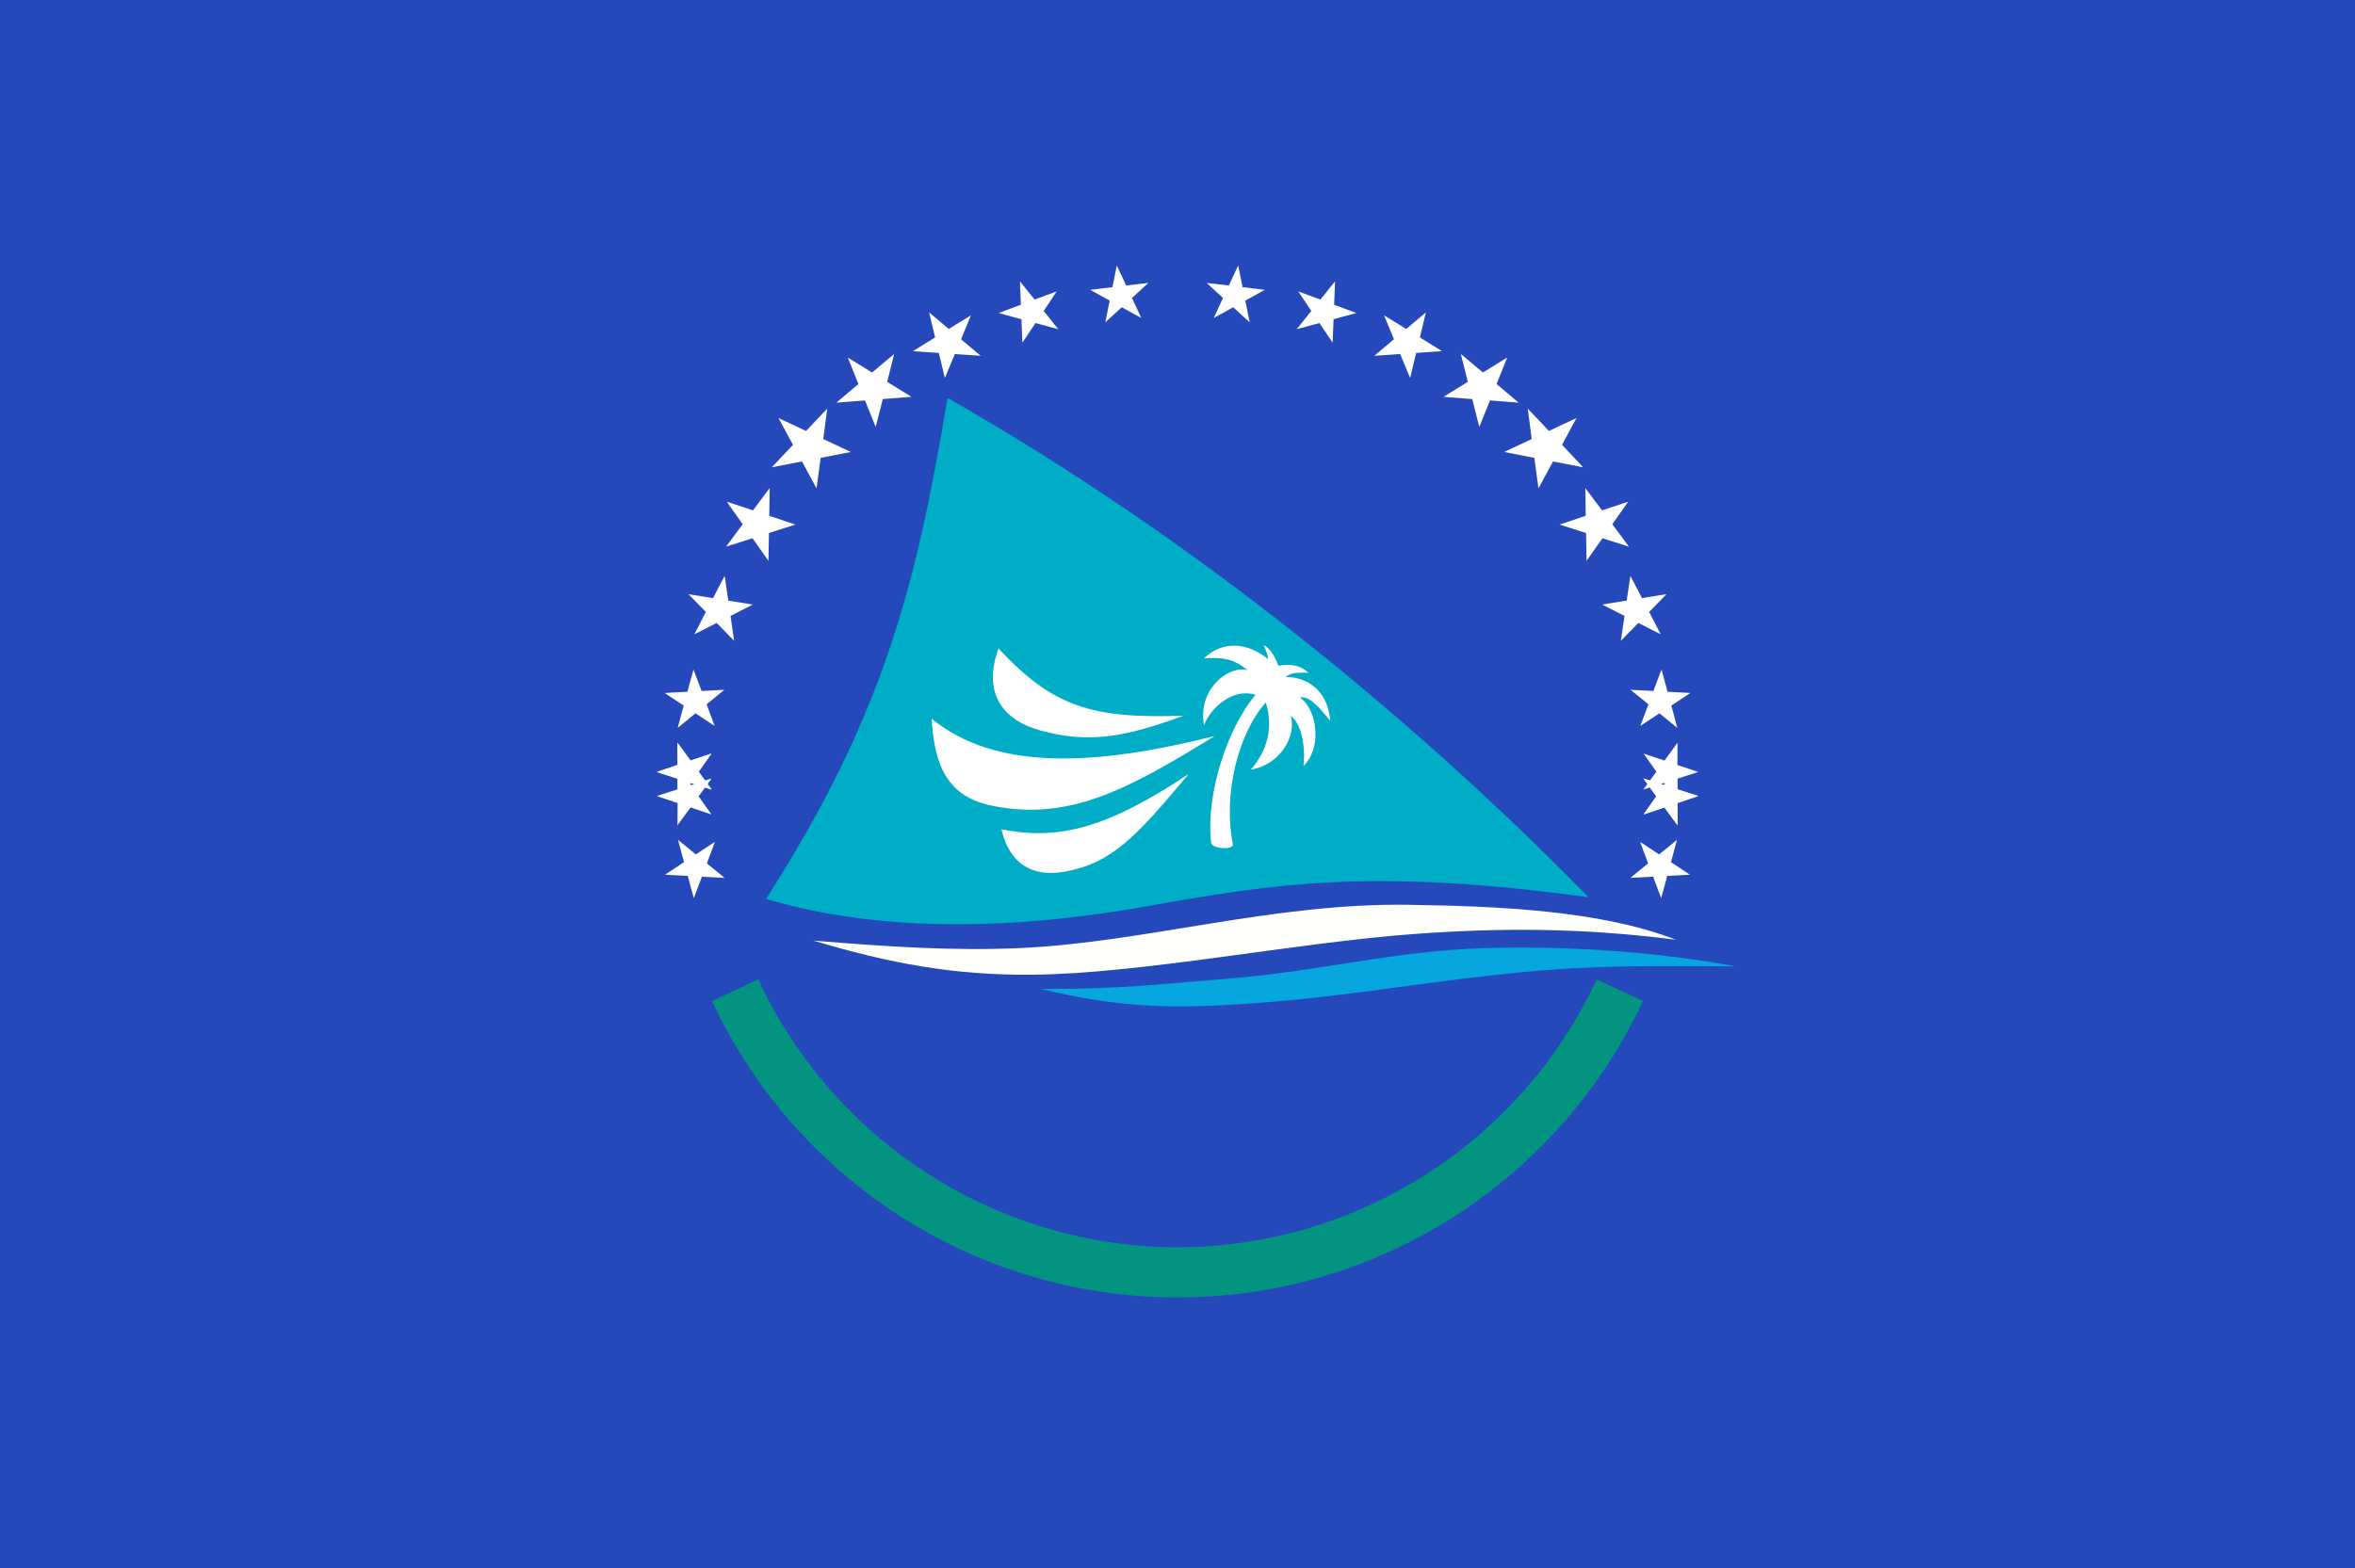<?xml version="1.0" encoding="UTF-8" standalone="no"?>
<!-- Created with Inkscape (http://www.inkscape.org/) -->

<svg
   version="1.1"
   id="svg2"
   width="500"
   height="333"
   viewBox="0 0 500 333"
   sodipodi:docname="환태평양 조약 기구 깃발.svg"
   inkscape:version="1.2.1 (9c6d41e410, 2022-07-14)"
   xml:space="preserve"
   xmlns:inkscape="http://www.inkscape.org/namespaces/inkscape"
   xmlns:sodipodi="http://sodipodi.sourceforge.net/DTD/sodipodi-0.dtd"
   xmlns="http://www.w3.org/2000/svg"
   xmlns:svg="http://www.w3.org/2000/svg"><defs
     id="defs6"><inkscape:perspective
       sodipodi:type="inkscape:persp3d"
       inkscape:vp_x="0 : 166.5 : 1"
       inkscape:vp_y="0 : 1000 : 0"
       inkscape:vp_z="500 : 166.5 : 1"
       inkscape:persp3d-origin="250 : 111 : 1"
       id="perspective6841" /></defs><sodipodi:namedview
     id="namedview4"
     pagecolor="#ffffff"
     bordercolor="#666666"
     borderopacity="1.0"
     inkscape:showpageshadow="2"
     inkscape:pageopacity="0.0"
     inkscape:pagecheckerboard="0"
     inkscape:deskcolor="#d1d1d1"
     showgrid="false"
     inkscape:zoom="2.8284271"
     inkscape:cx="249.43192"
     inkscape:cy="159.09903"
     inkscape:window-width="2560"
     inkscape:window-height="1369"
     inkscape:window-x="-8"
     inkscape:window-y="-8"
     inkscape:window-maximized="1"
     inkscape:current-layer="g8" /><g
     inkscape:groupmode="layer"
     inkscape:label="Image"
     id="g8"><rect
       style="opacity:1;fill:#2548bb;fill-opacity:1;stroke:none;stroke-linecap:square;stroke-linejoin:bevel"
       id="rect16421"
       width="500"
       height="333"
       x="0"
       y="0" /><g
       transform="matrix(7.4893668e-6,-0.001,-0.001,-7.4893668e-6,151.02,175.576)"
       fill="#000000"
       stroke="none"
       id="g243"
       style="fill:#ffffff;fill-opacity:1"><path
         d="m 6327,11292 c -60,-180 -161,-489 -227,-687 -65,-198 -233,-709 -373,-1135 C 5586,9044 5360,8356 5224,7943 L 4976,7190 H 2618 c -1297,0 -2358,-3 -2358,-7 0,-5 170,-130 378,-279 207,-149 1057,-758 1887,-1353 831,-596 1518,-1091 1528,-1100 20,-19 55,94 -420,-1346 C 3446,2535 3289,2058 3005,1195 2864,766 2719,326 2683,217 2647,108 2620,16 2623,13 c 7,-6 -236,-180 1912,1362 1012,726 1855,1331 1872,1343 l 33,23 762,-548 C 9649,435 10255,2 10258,5 c 2,2 -46,153 -106,337 -61,183 -216,655 -346,1048 -511,1556 -712,2168 -811,2470 -145,440 -185,563 -185,575 0,6 855,623 1900,1373 1045,750 1900,1368 1900,1373 0,5 -909,10 -2357,11 l -2356,3 -164,500 c -90,275 -272,826 -403,1225 -131,399 -383,1166 -560,1705 -177,539 -325,983 -329,987 -4,5 -55,-139 -114,-320 z"
         id="path241"
         style="fill:#ffffff;fill-opacity:1" /></g><path
       id="path2561"
       style="opacity:1;fill:#039481;fill-opacity:1;stroke-width:3.322;stroke-linecap:square;stroke-linejoin:bevel"
       d="M 160.996 208.004 L 151.174 212.584 A 109.042 109.042 0 0 0 250 275.543 A 109.042 109.042 0 0 0 348.826 212.584 L 339.004 208.004 A 98.393 98.393 0 0 1 250 264.893 A 98.393 98.393 0 0 1 160.996 208.004 z " /><g
       transform="matrix(-7.4893668e-6,0.001,0.001,7.4893668e-6,348.98,157.424)"
       fill="#000000"
       stroke="none"
       id="g243-4"
       style="fill:#ffffff;fill-opacity:1"><path
         d="m 6327,11292 c -60,-180 -161,-489 -227,-687 -65,-198 -233,-709 -373,-1135 C 5586,9044 5360,8356 5224,7943 L 4976,7190 H 2618 c -1297,0 -2358,-3 -2358,-7 0,-5 170,-130 378,-279 207,-149 1057,-758 1887,-1353 831,-596 1518,-1091 1528,-1100 20,-19 55,94 -420,-1346 C 3446,2535 3289,2058 3005,1195 2864,766 2719,326 2683,217 2647,108 2620,16 2623,13 c 7,-6 -236,-180 1912,1362 1012,726 1855,1331 1872,1343 l 33,23 762,-548 C 9649,435 10255,2 10258,5 c 2,2 -46,153 -106,337 -61,183 -216,655 -346,1048 -511,1556 -712,2168 -811,2470 -145,440 -185,563 -185,575 0,6 855,623 1900,1373 1045,750 1900,1368 1900,1373 0,5 -909,10 -2357,11 l -2356,3 -164,500 c -90,275 -272,826 -403,1225 -131,399 -383,1166 -560,1705 -177,539 -325,983 -329,987 -4,5 -55,-139 -114,-320 z"
         id="path241-2"
         style="fill:#ffffff;fill-opacity:1" /></g><g
       transform="matrix(-0.001,-1.0987892e-4,1.0987892e-4,-0.001,267.328,68.627)"
       fill="#000000"
       stroke="none"
       id="g243-8-9"
       style="fill:#ffffff;fill-opacity:1"><path
         d="m 5613.033,11284.321 c -58.428,-180.516 -156.728,-490.386 -220.999,-688.953 -63.27,-198.56 -226.807,-711.006 -363.085,-1138.211 C 4891.67,9029.943 4671.68,8339.998 4539.288,7925.828 L 4297.865,7170.693 1939.955,7150.124 c -1296.951,-11.314 -2357.884,-23.568 -2357.849,-27.568 0.044,-5 171.128,-128.512 380.419,-275.692 C 170.817,6699.675 1026.097,6098.113 1861.255,5510.376 2697.423,4921.647 3388.714,4432.658 3398.793,4423.746 c 20.165,-18.825 54.178,94.476 -408.243,-1349.612 C 2808.529,2502.524 2655.695,2024.173 2379.234,1158.728 2241.981,728.515 2100.825,287.267 2065.777,177.957 2030.729,68.647 2004.533,-23.585 2007.559,-26.559 c 7.052,-5.939 -234.421,-182.052 1900.047,1378.626 1005.629,734.8 1843.319,1347.13 1860.214,1359.278 l 32.798,23.287 766.751,-541.332 C 9029.611,456.712 9639.364,29.014 9642.338,32.04 c 1.982,2.017 -47.333,152.593 -108.936,336.063 -62.594,182.461 -221.705,653.091 -355.128,1044.942 -524.553,1551.484 -730.884,2161.707 -832.515,2462.832 -148.833,438.719 -189.904,561.365 -190.009,573.364 -0.053,6 849.533,630.434 1887.951,1389.521 1038.418,759.087 1887.996,1384.521 1887.951,1389.521 -0.04,5 -909.052,2.07 -2357.006,-9.56 l -2355.937,-17.551 -168.355,498.55 c -92.395,274.204 -279.195,823.596 -413.67,1221.438 -134.475,397.842 -393.156,1162.615 -574.851,1700.05 -181.695,537.436 -333.562,980.128 -337.597,984.093 -4.043,4.965 -53.785,-139.475 -111.204,-320.983 z"
         id="path241-64-2"
         style="fill:#ffffff;fill-opacity:1" /></g><g
       transform="matrix(-0.001,-3.6379429e-4,3.6379429e-4,-0.001,284.945,73.45)"
       fill="#000000"
       stroke="none"
       id="g243-8-9-7"
       style="fill:#ffffff;fill-opacity:1"><path
         d="m 5613.033,11284.321 c -58.428,-180.516 -156.728,-490.386 -220.999,-688.953 -63.27,-198.56 -226.807,-711.006 -363.085,-1138.211 C 4891.67,9029.943 4671.68,8339.998 4539.288,7925.828 L 4297.865,7170.693 1939.955,7150.124 c -1296.951,-11.314 -2357.884,-23.568 -2357.849,-27.568 0.044,-5 171.128,-128.512 380.419,-275.692 C 170.817,6699.675 1026.097,6098.113 1861.255,5510.376 2697.423,4921.647 3388.714,4432.658 3398.793,4423.746 c 20.165,-18.825 54.178,94.476 -408.243,-1349.612 C 2808.529,2502.524 2655.695,2024.173 2379.234,1158.728 2241.981,728.515 2100.825,287.267 2065.777,177.957 2030.729,68.647 2004.533,-23.585 2007.559,-26.559 c 7.052,-5.939 -234.421,-182.052 1900.047,1378.626 1005.629,734.8 1843.319,1347.13 1860.214,1359.278 l 32.798,23.287 766.751,-541.332 C 9029.611,456.712 9639.364,29.014 9642.338,32.04 c 1.982,2.017 -47.333,152.593 -108.936,336.063 -62.594,182.461 -221.705,653.091 -355.128,1044.942 -524.553,1551.484 -730.884,2161.707 -832.515,2462.832 -148.833,438.719 -189.904,561.365 -190.009,573.364 -0.053,6 849.533,630.434 1887.951,1389.521 1038.418,759.087 1887.996,1384.521 1887.951,1389.521 -0.04,5 -909.052,2.07 -2357.006,-9.56 l -2355.937,-17.551 -168.355,498.55 c -92.395,274.204 -279.195,823.596 -413.67,1221.438 -134.475,397.842 -393.156,1162.615 -574.851,1700.05 -181.695,537.436 -333.562,980.128 -337.597,984.093 -4.043,4.965 -53.785,-139.475 -111.204,-320.983 z"
         id="path241-64-2-1"
         style="fill:#ffffff;fill-opacity:1" /></g><g
       transform="matrix(-0.001,-6.059205e-4,6.059205e-4,-0.001,301.415,81.436)"
       fill="#000000"
       stroke="none"
       id="g243-8-9-0"
       style="fill:#ffffff;fill-opacity:1"><path
         d="m 5613.033,11284.321 c -58.428,-180.516 -156.728,-490.386 -220.999,-688.953 -63.27,-198.56 -226.807,-711.006 -363.085,-1138.211 C 4891.67,9029.943 4671.68,8339.998 4539.288,7925.828 L 4297.865,7170.693 1939.955,7150.124 c -1296.951,-11.314 -2357.884,-23.568 -2357.849,-27.568 0.044,-5 171.128,-128.512 380.419,-275.692 C 170.817,6699.675 1026.097,6098.113 1861.255,5510.376 2697.423,4921.647 3388.714,4432.658 3398.793,4423.746 c 20.165,-18.825 54.178,94.476 -408.243,-1349.612 C 2808.529,2502.524 2655.695,2024.173 2379.234,1158.728 2241.981,728.515 2100.825,287.267 2065.777,177.957 2030.729,68.647 2004.533,-23.585 2007.559,-26.559 c 7.052,-5.939 -234.421,-182.052 1900.047,1378.626 1005.629,734.8 1843.319,1347.13 1860.214,1359.278 l 32.798,23.287 766.751,-541.332 C 9029.611,456.712 9639.364,29.014 9642.338,32.04 c 1.982,2.017 -47.333,152.593 -108.936,336.063 -62.594,182.461 -221.705,653.091 -355.128,1044.942 -524.553,1551.484 -730.884,2161.707 -832.515,2462.832 -148.833,438.719 -189.904,561.365 -190.009,573.364 -0.053,6 849.533,630.434 1887.951,1389.521 1038.418,759.087 1887.996,1384.521 1887.951,1389.521 -0.04,5 -909.052,2.07 -2357.006,-9.56 l -2355.937,-17.551 -168.355,498.55 c -92.395,274.204 -279.195,823.596 -413.67,1221.438 -134.475,397.842 -393.156,1162.615 -574.851,1700.05 -181.695,537.436 -333.562,980.128 -337.597,984.093 -4.043,4.965 -53.785,-139.475 -111.204,-320.983 z"
         id="path241-64-2-7"
         style="fill:#ffffff;fill-opacity:1" /></g><g
       transform="matrix(-0.001,-8.2705334e-4,8.2705334e-4,-0.001,316.112,92.281)"
       fill="#000000"
       stroke="none"
       id="g243-8-9-7-8"
       style="fill:#ffffff;fill-opacity:1"><path
         d="m 5613.033,11284.321 c -58.428,-180.516 -156.728,-490.386 -220.999,-688.953 -63.27,-198.56 -226.807,-711.006 -363.085,-1138.211 C 4891.67,9029.943 4671.68,8339.998 4539.288,7925.828 L 4297.865,7170.693 1939.955,7150.124 c -1296.951,-11.314 -2357.884,-23.568 -2357.849,-27.568 0.044,-5 171.128,-128.512 380.419,-275.692 C 170.817,6699.675 1026.097,6098.113 1861.255,5510.376 2697.423,4921.647 3388.714,4432.658 3398.793,4423.746 c 20.165,-18.825 54.178,94.476 -408.243,-1349.612 C 2808.529,2502.524 2655.695,2024.173 2379.234,1158.728 2241.981,728.515 2100.825,287.267 2065.777,177.957 2030.729,68.647 2004.533,-23.585 2007.559,-26.559 c 7.052,-5.939 -234.421,-182.052 1900.047,1378.626 1005.629,734.8 1843.319,1347.13 1860.214,1359.278 l 32.798,23.287 766.751,-541.332 C 9029.611,456.712 9639.364,29.014 9642.338,32.04 c 1.982,2.017 -47.333,152.593 -108.936,336.063 -62.594,182.461 -221.705,653.091 -355.128,1044.942 -524.553,1551.484 -730.884,2161.707 -832.515,2462.832 -148.833,438.719 -189.904,561.365 -190.009,573.364 -0.053,6 849.533,630.434 1887.951,1389.521 1038.418,759.087 1887.996,1384.521 1887.951,1389.521 -0.04,5 -909.052,2.07 -2357.006,-9.56 l -2355.937,-17.551 -168.355,498.55 c -92.395,274.204 -279.195,823.596 -413.67,1221.438 -134.475,397.842 -393.156,1162.615 -574.851,1700.05 -181.695,537.436 -333.562,980.128 -337.597,984.093 -4.043,4.965 -53.785,-139.475 -111.204,-320.983 z"
         id="path241-64-2-1-1"
         style="fill:#ffffff;fill-opacity:1" /></g><g
       transform="matrix(-7.4893668e-6,-0.001,0.001,-7.4893668e-6,348.98,175.576)"
       fill="#000000"
       stroke="none"
       id="g243-2"
       style="fill:#ffffff;fill-opacity:1"><path
         d="m 6327,11292 c -60,-180 -161,-489 -227,-687 -65,-198 -233,-709 -373,-1135 C 5586,9044 5360,8356 5224,7943 L 4976,7190 H 2618 c -1297,0 -2358,-3 -2358,-7 0,-5 170,-130 378,-279 207,-149 1057,-758 1887,-1353 831,-596 1518,-1091 1528,-1100 20,-19 55,94 -420,-1346 C 3446,2535 3289,2058 3005,1195 2864,766 2719,326 2683,217 2647,108 2620,16 2623,13 c 7,-6 -236,-180 1912,1362 1012,726 1855,1331 1872,1343 l 33,23 762,-548 C 9649,435 10255,2 10258,5 c 2,2 -46,153 -106,337 -61,183 -216,655 -346,1048 -511,1556 -712,2168 -811,2470 -145,440 -185,563 -185,575 0,6 855,623 1900,1373 1045,750 1900,1368 1900,1373 0,5 -909,10 -2357,11 l -2356,3 -164,500 c -90,275 -272,826 -403,1225 -131,399 -383,1166 -560,1705 -177,539 -325,983 -329,987 -4,5 -55,-139 -114,-320 z"
         id="path241-1"
         style="fill:#ffffff;fill-opacity:1" /></g><g
       transform="matrix(7.4893668e-6,0.001,-0.001,7.4893668e-6,151.02,157.424)"
       fill="#000000"
       stroke="none"
       id="g243-4-7"
       style="fill:#ffffff;fill-opacity:1"><path
         d="m 6327,11292 c -60,-180 -161,-489 -227,-687 -65,-198 -233,-709 -373,-1135 C 5586,9044 5360,8356 5224,7943 L 4976,7190 H 2618 c -1297,0 -2358,-3 -2358,-7 0,-5 170,-130 378,-279 207,-149 1057,-758 1887,-1353 831,-596 1518,-1091 1528,-1100 20,-19 55,94 -420,-1346 C 3446,2535 3289,2058 3005,1195 2864,766 2719,326 2683,217 2647,108 2620,16 2623,13 c 7,-6 -236,-180 1912,1362 1012,726 1855,1331 1872,1343 l 33,23 762,-548 C 9649,435 10255,2 10258,5 c 2,2 -46,153 -106,337 -61,183 -216,655 -346,1048 -511,1556 -712,2168 -811,2470 -145,440 -185,563 -185,575 0,6 855,623 1900,1373 1045,750 1900,1368 1900,1373 0,5 -909,10 -2357,11 l -2356,3 -164,500 c -90,275 -272,826 -403,1225 -131,399 -383,1166 -560,1705 -177,539 -325,983 -329,987 -4,5 -55,-139 -114,-320 z"
         id="path241-2-4"
         style="fill:#ffffff;fill-opacity:1" /></g><g
       transform="matrix(-9.6130416e-4,-0.001,0.001,-9.6130416e-4,328.601,105.662)"
       fill="#000000"
       stroke="none"
       id="g243-8-9-2"
       style="fill:#ffffff;fill-opacity:1"><path
         d="m 5613.033,11284.321 c -58.428,-180.516 -156.728,-490.386 -220.999,-688.953 -63.27,-198.56 -226.807,-711.006 -363.085,-1138.211 C 4891.67,9029.943 4671.68,8339.998 4539.288,7925.828 L 4297.865,7170.693 1939.955,7150.124 c -1296.951,-11.314 -2357.884,-23.568 -2357.849,-27.568 0.044,-5 171.128,-128.512 380.419,-275.692 C 170.817,6699.675 1026.097,6098.113 1861.255,5510.376 2697.423,4921.647 3388.714,4432.658 3398.793,4423.746 c 20.165,-18.825 54.178,94.476 -408.243,-1349.612 C 2808.529,2502.524 2655.695,2024.173 2379.234,1158.728 2241.981,728.515 2100.825,287.267 2065.777,177.957 2030.729,68.647 2004.533,-23.585 2007.559,-26.559 c 7.052,-5.939 -234.421,-182.052 1900.047,1378.626 1005.629,734.8 1843.319,1347.13 1860.214,1359.278 l 32.798,23.287 766.751,-541.332 C 9029.611,456.712 9639.364,29.014 9642.338,32.04 c 1.982,2.017 -47.333,152.593 -108.936,336.063 -62.594,182.461 -221.705,653.091 -355.128,1044.942 -524.553,1551.484 -730.884,2161.707 -832.515,2462.832 -148.833,438.719 -189.904,561.365 -190.009,573.364 -0.053,6 849.533,630.434 1887.951,1389.521 1038.418,759.087 1887.996,1384.521 1887.951,1389.521 -0.04,5 -909.052,2.07 -2357.006,-9.56 l -2355.937,-17.551 -168.355,498.55 c -92.395,274.204 -279.195,823.596 -413.67,1221.438 -134.475,397.842 -393.156,1162.615 -574.851,1700.05 -181.695,537.436 -333.562,980.128 -337.597,984.093 -4.043,4.965 -53.785,-139.475 -111.204,-320.983 z"
         id="path241-64-2-6"
         style="fill:#ffffff;fill-opacity:1" /></g><g
       transform="matrix(-7.5830821e-4,-0.001,0.001,-7.5830821e-4,338.406,121.072)"
       fill="#000000"
       stroke="none"
       id="g243-8-9-7-82"
       style="fill:#ffffff;fill-opacity:1"><path
         d="m 5613.033,11284.321 c -58.428,-180.516 -156.728,-490.386 -220.999,-688.953 -63.27,-198.56 -226.807,-711.006 -363.085,-1138.211 C 4891.67,9029.943 4671.68,8339.998 4539.288,7925.828 L 4297.865,7170.693 1939.955,7150.124 c -1296.951,-11.314 -2357.884,-23.568 -2357.849,-27.568 0.044,-5 171.128,-128.512 380.419,-275.692 C 170.817,6699.675 1026.097,6098.113 1861.255,5510.376 2697.423,4921.647 3388.714,4432.658 3398.793,4423.746 c 20.165,-18.825 54.178,94.476 -408.243,-1349.612 C 2808.529,2502.524 2655.695,2024.173 2379.234,1158.728 2241.981,728.515 2100.825,287.267 2065.777,177.957 2030.729,68.647 2004.533,-23.585 2007.559,-26.559 c 7.052,-5.939 -234.421,-182.052 1900.047,1378.626 1005.629,734.8 1843.319,1347.13 1860.214,1359.278 l 32.798,23.287 766.751,-541.332 C 9029.611,456.712 9639.364,29.014 9642.338,32.04 c 1.982,2.017 -47.333,152.593 -108.936,336.063 -62.594,182.461 -221.705,653.091 -355.128,1044.942 -524.553,1551.484 -730.884,2161.707 -832.515,2462.832 -148.833,438.719 -189.904,561.365 -190.009,573.364 -0.053,6 849.533,630.434 1887.951,1389.521 1038.418,759.087 1887.996,1384.521 1887.951,1389.521 -0.04,5 -909.052,2.07 -2357.006,-9.56 l -2355.937,-17.551 -168.355,498.55 c -92.395,274.204 -279.195,823.596 -413.67,1221.438 -134.475,397.842 -393.156,1162.615 -574.851,1700.05 -181.695,537.436 -333.562,980.128 -337.597,984.093 -4.043,4.965 -53.785,-139.475 -111.204,-320.983 z"
         id="path241-64-2-1-7"
         style="fill:#ffffff;fill-opacity:1" /></g><g
       transform="matrix(-5.2920082e-4,-0.001,0.001,-5.2920082e-4,345.237,138.054)"
       fill="#000000"
       stroke="none"
       id="g243-8-9-4"
       style="fill:#ffffff;fill-opacity:1"><path
         d="m 5613.033,11284.321 c -58.428,-180.516 -156.728,-490.386 -220.999,-688.953 -63.27,-198.56 -226.807,-711.006 -363.085,-1138.211 C 4891.67,9029.943 4671.68,8339.998 4539.288,7925.828 L 4297.865,7170.693 1939.955,7150.124 c -1296.951,-11.314 -2357.884,-23.568 -2357.849,-27.568 0.044,-5 171.128,-128.512 380.419,-275.692 C 170.817,6699.675 1026.097,6098.113 1861.255,5510.376 2697.423,4921.647 3388.714,4432.658 3398.793,4423.746 c 20.165,-18.825 54.178,94.476 -408.243,-1349.612 C 2808.529,2502.524 2655.695,2024.173 2379.234,1158.728 2241.981,728.515 2100.825,287.267 2065.777,177.957 2030.729,68.647 2004.533,-23.585 2007.559,-26.559 c 7.052,-5.939 -234.421,-182.052 1900.047,1378.626 1005.629,734.8 1843.319,1347.13 1860.214,1359.278 l 32.798,23.287 766.751,-541.332 C 9029.611,456.712 9639.364,29.014 9642.338,32.04 c 1.982,2.017 -47.333,152.593 -108.936,336.063 -62.594,182.461 -221.705,653.091 -355.128,1044.942 -524.553,1551.484 -730.884,2161.707 -832.515,2462.832 -148.833,438.719 -189.904,561.365 -190.009,573.364 -0.053,6 849.533,630.434 1887.951,1389.521 1038.418,759.087 1887.996,1384.521 1887.951,1389.521 -0.04,5 -909.052,2.07 -2357.006,-9.56 l -2355.937,-17.551 -168.355,498.55 c -92.395,274.204 -279.195,823.596 -413.67,1221.438 -134.475,397.842 -393.156,1162.615 -574.851,1700.05 -181.695,537.436 -333.562,980.128 -337.597,984.093 -4.043,4.965 -53.785,-139.475 -111.204,-320.983 z"
         id="path241-64-2-0"
         style="fill:#ffffff;fill-opacity:1" /></g><g
       transform="matrix(-2.8003478e-4,-0.001,0.001,-2.8003478e-4,348.873,156.146)"
       fill="#000000"
       stroke="none"
       id="g243-8-9-7-2"
       style="fill:#ffffff;fill-opacity:1"><path
         d="m 5613.033,11284.321 c -58.428,-180.516 -156.728,-490.386 -220.999,-688.953 -63.27,-198.56 -226.807,-711.006 -363.085,-1138.211 C 4891.67,9029.943 4671.68,8339.998 4539.288,7925.828 L 4297.865,7170.693 1939.955,7150.124 c -1296.951,-11.314 -2357.884,-23.568 -2357.849,-27.568 0.044,-5 171.128,-128.512 380.419,-275.692 C 170.817,6699.675 1026.097,6098.113 1861.255,5510.376 2697.423,4921.647 3388.714,4432.658 3398.793,4423.746 c 20.165,-18.825 54.178,94.476 -408.243,-1349.612 C 2808.529,2502.524 2655.695,2024.173 2379.234,1158.728 2241.981,728.515 2100.825,287.267 2065.777,177.957 2030.729,68.647 2004.533,-23.585 2007.559,-26.559 c 7.052,-5.939 -234.421,-182.052 1900.047,1378.626 1005.629,734.8 1843.319,1347.13 1860.214,1359.278 l 32.798,23.287 766.751,-541.332 C 9029.611,456.712 9639.364,29.014 9642.338,32.04 c 1.982,2.017 -47.333,152.593 -108.936,336.063 -62.594,182.461 -221.705,653.091 -355.128,1044.942 -524.553,1551.484 -730.884,2161.707 -832.515,2462.832 -148.833,438.719 -189.904,561.365 -190.009,573.364 -0.053,6 849.533,630.434 1887.951,1389.521 1038.418,759.087 1887.996,1384.521 1887.951,1389.521 -0.04,5 -909.052,2.07 -2357.006,-9.56 l -2355.937,-17.551 -168.355,498.55 c -92.395,274.204 -279.195,823.596 -413.67,1221.438 -134.475,397.842 -393.156,1162.615 -574.851,1700.05 -181.695,537.436 -333.562,980.128 -337.597,984.093 -4.043,4.965 -53.785,-139.475 -111.204,-320.983 z"
         id="path241-64-2-1-8"
         style="fill:#ffffff;fill-opacity:1" /></g><g
       transform="matrix(2.7069076e-4,0.001,-0.001,2.7069076e-4,151.077,176.176)"
       fill="#000000"
       stroke="none"
       id="g243-8-6-9-6-4"
       style="fill:#ffffff;fill-opacity:1"><path
         d="m 6327,11292 c -60,-180 -161,-489 -227,-687 -65,-198 -233,-709 -373,-1135 C 5586,9044 5360,8356 5224,7943 L 4976,7190 H 2618 c -1297,0 -2358,-3 -2358,-7 0,-5 170,-130 378,-279 207,-149 1057,-758 1887,-1353 831,-596 1518,-1091 1528,-1100 20,-19 55,94 -420,-1346 C 3446,2535 3289,2058 3005,1195 2864,766 2719,326 2683,217 2647,108 2620,16 2623,13 c 7,-6 -236,-180 1912,1362 1012,726 1855,1331 1872,1343 l 33,23 762,-548 C 9649,435 10255,2 10258,5 c 2,2 -46,153 -106,337 -61,183 -216,655 -346,1048 -511,1556 -712,2168 -811,2470 -145,440 -185,563 -185,575 0,6 855,623 1900,1373 1045,750 1900,1368 1900,1373 0,5 -909,10 -2357,11 l -2356,3 -164,500 c -90,275 -272,826 -403,1225 -131,399 -383,1166 -560,1705 -177,539 -325,983 -329,987 -4,5 -55,-139 -114,-320 z"
         id="path241-64-7-1-7-29"
         style="fill:#ffffff;fill-opacity:1" /></g><g
       transform="matrix(-7.4893668e-6,-0.001,0.001,-7.4893668e-6,348.98,175.576)"
       fill="#000000"
       stroke="none"
       id="g243-1"
       style="fill:#ffffff;fill-opacity:1"><path
         d="m 6327,11292 c -60,-180 -161,-489 -227,-687 -65,-198 -233,-709 -373,-1135 C 5586,9044 5360,8356 5224,7943 L 4976,7190 H 2618 c -1297,0 -2358,-3 -2358,-7 0,-5 170,-130 378,-279 207,-149 1057,-758 1887,-1353 831,-596 1518,-1091 1528,-1100 20,-19 55,94 -420,-1346 C 3446,2535 3289,2058 3005,1195 2864,766 2719,326 2683,217 2647,108 2620,16 2623,13 c 7,-6 -236,-180 1912,1362 1012,726 1855,1331 1872,1343 l 33,23 762,-548 C 9649,435 10255,2 10258,5 c 2,2 -46,153 -106,337 -61,183 -216,655 -346,1048 -511,1556 -712,2168 -811,2470 -145,440 -185,563 -185,575 0,6 855,623 1900,1373 1045,750 1900,1368 1900,1373 0,5 -909,10 -2357,11 l -2356,3 -164,500 c -90,275 -272,826 -403,1225 -131,399 -383,1166 -560,1705 -177,539 -325,983 -329,987 -4,5 -55,-139 -114,-320 z"
         id="path241-6"
         style="fill:#ffffff;fill-opacity:1" /></g><g
       transform="matrix(7.4893668e-6,0.001,-0.001,7.4893668e-6,151.02,157.424)"
       fill="#000000"
       stroke="none"
       id="g243-4-2"
       style="fill:#ffffff;fill-opacity:1"><path
         d="m 6327,11292 c -60,-180 -161,-489 -227,-687 -65,-198 -233,-709 -373,-1135 C 5586,9044 5360,8356 5224,7943 L 4976,7190 H 2618 c -1297,0 -2358,-3 -2358,-7 0,-5 170,-130 378,-279 207,-149 1057,-758 1887,-1353 831,-596 1518,-1091 1528,-1100 20,-19 55,94 -420,-1346 C 3446,2535 3289,2058 3005,1195 2864,766 2719,326 2683,217 2647,108 2620,16 2623,13 c 7,-6 -236,-180 1912,1362 1012,726 1855,1331 1872,1343 l 33,23 762,-548 C 9649,435 10255,2 10258,5 c 2,2 -46,153 -106,337 -61,183 -216,655 -346,1048 -511,1556 -712,2168 -811,2470 -145,440 -185,563 -185,575 0,6 855,623 1900,1373 1045,750 1900,1368 1900,1373 0,5 -909,10 -2357,11 l -2356,3 -164,500 c -90,275 -272,826 -403,1225 -131,399 -383,1166 -560,1705 -177,539 -325,983 -329,987 -4,5 -55,-139 -114,-320 z"
         id="path241-2-6"
         style="fill:#ffffff;fill-opacity:1" /></g><g
       transform="matrix(0.001,-1.0987892e-4,-1.0987892e-4,-0.001,232.672,68.627)"
       fill="#000000"
       stroke="none"
       id="g243-8-9-3"
       style="fill:#ffffff;fill-opacity:1"><path
         d="m 5613.033,11284.321 c -58.428,-180.516 -156.728,-490.386 -220.999,-688.953 -63.27,-198.56 -226.807,-711.006 -363.085,-1138.211 C 4891.67,9029.943 4671.68,8339.998 4539.288,7925.828 L 4297.865,7170.693 1939.955,7150.124 c -1296.951,-11.314 -2357.884,-23.568 -2357.849,-27.568 0.044,-5 171.128,-128.512 380.419,-275.692 C 170.817,6699.675 1026.097,6098.113 1861.255,5510.376 2697.423,4921.647 3388.714,4432.658 3398.793,4423.746 c 20.165,-18.825 54.178,94.476 -408.243,-1349.612 C 2808.529,2502.524 2655.695,2024.173 2379.234,1158.728 2241.981,728.515 2100.825,287.267 2065.777,177.957 2030.729,68.647 2004.533,-23.585 2007.559,-26.559 c 7.052,-5.939 -234.421,-182.052 1900.047,1378.626 1005.629,734.8 1843.319,1347.13 1860.214,1359.278 l 32.798,23.287 766.751,-541.332 C 9029.611,456.712 9639.364,29.014 9642.338,32.04 c 1.982,2.017 -47.333,152.593 -108.936,336.063 -62.594,182.461 -221.705,653.091 -355.128,1044.942 -524.553,1551.484 -730.884,2161.707 -832.515,2462.832 -148.833,438.719 -189.904,561.365 -190.009,573.364 -0.053,6 849.533,630.434 1887.951,1389.521 1038.418,759.087 1887.996,1384.521 1887.951,1389.521 -0.04,5 -909.052,2.07 -2357.006,-9.56 l -2355.937,-17.551 -168.355,498.55 c -92.395,274.204 -279.195,823.596 -413.67,1221.438 -134.475,397.842 -393.156,1162.615 -574.851,1700.05 -181.695,537.436 -333.562,980.128 -337.597,984.093 -4.043,4.965 -53.785,-139.475 -111.204,-320.983 z"
         id="path241-64-2-03"
         style="fill:#ffffff;fill-opacity:1" /></g><g
       transform="matrix(0.001,-3.6379429e-4,-3.6379429e-4,-0.001,215.055,73.45)"
       fill="#000000"
       stroke="none"
       id="g243-8-9-7-85"
       style="fill:#ffffff;fill-opacity:1"><path
         d="m 5613.033,11284.321 c -58.428,-180.516 -156.728,-490.386 -220.999,-688.953 -63.27,-198.56 -226.807,-711.006 -363.085,-1138.211 C 4891.67,9029.943 4671.68,8339.998 4539.288,7925.828 L 4297.865,7170.693 1939.955,7150.124 c -1296.951,-11.314 -2357.884,-23.568 -2357.849,-27.568 0.044,-5 171.128,-128.512 380.419,-275.692 C 170.817,6699.675 1026.097,6098.113 1861.255,5510.376 2697.423,4921.647 3388.714,4432.658 3398.793,4423.746 c 20.165,-18.825 54.178,94.476 -408.243,-1349.612 C 2808.529,2502.524 2655.695,2024.173 2379.234,1158.728 2241.981,728.515 2100.825,287.267 2065.777,177.957 2030.729,68.647 2004.533,-23.585 2007.559,-26.559 c 7.052,-5.939 -234.421,-182.052 1900.047,1378.626 1005.629,734.8 1843.319,1347.13 1860.214,1359.278 l 32.798,23.287 766.751,-541.332 C 9029.611,456.712 9639.364,29.014 9642.338,32.04 c 1.982,2.017 -47.333,152.593 -108.936,336.063 -62.594,182.461 -221.705,653.091 -355.128,1044.942 -524.553,1551.484 -730.884,2161.707 -832.515,2462.832 -148.833,438.719 -189.904,561.365 -190.009,573.364 -0.053,6 849.533,630.434 1887.951,1389.521 1038.418,759.087 1887.996,1384.521 1887.951,1389.521 -0.04,5 -909.052,2.07 -2357.006,-9.56 l -2355.937,-17.551 -168.355,498.55 c -92.395,274.204 -279.195,823.596 -413.67,1221.438 -134.475,397.842 -393.156,1162.615 -574.851,1700.05 -181.695,537.436 -333.562,980.128 -337.597,984.093 -4.043,4.965 -53.785,-139.475 -111.204,-320.983 z"
         id="path241-64-2-1-2"
         style="fill:#ffffff;fill-opacity:1" /></g><g
       transform="matrix(0.001,-6.059205e-4,-6.059205e-4,-0.001,198.585,81.436)"
       fill="#000000"
       stroke="none"
       id="g243-8-9-0-6"
       style="fill:#ffffff;fill-opacity:1"><path
         d="m 5613.033,11284.321 c -58.428,-180.516 -156.728,-490.386 -220.999,-688.953 -63.27,-198.56 -226.807,-711.006 -363.085,-1138.211 C 4891.67,9029.943 4671.68,8339.998 4539.288,7925.828 L 4297.865,7170.693 1939.955,7150.124 c -1296.951,-11.314 -2357.884,-23.568 -2357.849,-27.568 0.044,-5 171.128,-128.512 380.419,-275.692 C 170.817,6699.675 1026.097,6098.113 1861.255,5510.376 2697.423,4921.647 3388.714,4432.658 3398.793,4423.746 c 20.165,-18.825 54.178,94.476 -408.243,-1349.612 C 2808.529,2502.524 2655.695,2024.173 2379.234,1158.728 2241.981,728.515 2100.825,287.267 2065.777,177.957 2030.729,68.647 2004.533,-23.585 2007.559,-26.559 c 7.052,-5.939 -234.421,-182.052 1900.047,1378.626 1005.629,734.8 1843.319,1347.13 1860.214,1359.278 l 32.798,23.287 766.751,-541.332 C 9029.611,456.712 9639.364,29.014 9642.338,32.04 c 1.982,2.017 -47.333,152.593 -108.936,336.063 -62.594,182.461 -221.705,653.091 -355.128,1044.942 -524.553,1551.484 -730.884,2161.707 -832.515,2462.832 -148.833,438.719 -189.904,561.365 -190.009,573.364 -0.053,6 849.533,630.434 1887.951,1389.521 1038.418,759.087 1887.996,1384.521 1887.951,1389.521 -0.04,5 -909.052,2.07 -2357.006,-9.56 l -2355.937,-17.551 -168.355,498.55 c -92.395,274.204 -279.195,823.596 -413.67,1221.438 -134.475,397.842 -393.156,1162.615 -574.851,1700.05 -181.695,537.436 -333.562,980.128 -337.597,984.093 -4.043,4.965 -53.785,-139.475 -111.204,-320.983 z"
         id="path241-64-2-7-2"
         style="fill:#ffffff;fill-opacity:1" /></g><g
       transform="matrix(0.001,-8.2705334e-4,-8.2705334e-4,-0.001,183.888,92.281)"
       fill="#000000"
       stroke="none"
       id="g243-8-9-7-8-0"
       style="fill:#ffffff;fill-opacity:1"><path
         d="m 5613.033,11284.321 c -58.428,-180.516 -156.728,-490.386 -220.999,-688.953 -63.27,-198.56 -226.807,-711.006 -363.085,-1138.211 C 4891.67,9029.943 4671.68,8339.998 4539.288,7925.828 L 4297.865,7170.693 1939.955,7150.124 c -1296.951,-11.314 -2357.884,-23.568 -2357.849,-27.568 0.044,-5 171.128,-128.512 380.419,-275.692 C 170.817,6699.675 1026.097,6098.113 1861.255,5510.376 2697.423,4921.647 3388.714,4432.658 3398.793,4423.746 c 20.165,-18.825 54.178,94.476 -408.243,-1349.612 C 2808.529,2502.524 2655.695,2024.173 2379.234,1158.728 2241.981,728.515 2100.825,287.267 2065.777,177.957 2030.729,68.647 2004.533,-23.585 2007.559,-26.559 c 7.052,-5.939 -234.421,-182.052 1900.047,1378.626 1005.629,734.8 1843.319,1347.13 1860.214,1359.278 l 32.798,23.287 766.751,-541.332 C 9029.611,456.712 9639.364,29.014 9642.338,32.04 c 1.982,2.017 -47.333,152.593 -108.936,336.063 -62.594,182.461 -221.705,653.091 -355.128,1044.942 -524.553,1551.484 -730.884,2161.707 -832.515,2462.832 -148.833,438.719 -189.904,561.365 -190.009,573.364 -0.053,6 849.533,630.434 1887.951,1389.521 1038.418,759.087 1887.996,1384.521 1887.951,1389.521 -0.04,5 -909.052,2.07 -2357.006,-9.56 l -2355.937,-17.551 -168.355,498.55 c -92.395,274.204 -279.195,823.596 -413.67,1221.438 -134.475,397.842 -393.156,1162.615 -574.851,1700.05 -181.695,537.436 -333.562,980.128 -337.597,984.093 -4.043,4.965 -53.785,-139.475 -111.204,-320.983 z"
         id="path241-64-2-1-1-7"
         style="fill:#ffffff;fill-opacity:1" /></g><g
       transform="matrix(9.6130416e-4,-0.001,-0.001,-9.6130416e-4,171.399,105.662)"
       fill="#000000"
       stroke="none"
       id="g243-8-9-2-3"
       style="fill:#ffffff;fill-opacity:1"><path
         d="m 5613.033,11284.321 c -58.428,-180.516 -156.728,-490.386 -220.999,-688.953 -63.27,-198.56 -226.807,-711.006 -363.085,-1138.211 C 4891.67,9029.943 4671.68,8339.998 4539.288,7925.828 L 4297.865,7170.693 1939.955,7150.124 c -1296.951,-11.314 -2357.884,-23.568 -2357.849,-27.568 0.044,-5 171.128,-128.512 380.419,-275.692 C 170.817,6699.675 1026.097,6098.113 1861.255,5510.376 2697.423,4921.647 3388.714,4432.658 3398.793,4423.746 c 20.165,-18.825 54.178,94.476 -408.243,-1349.612 C 2808.529,2502.524 2655.695,2024.173 2379.234,1158.728 2241.981,728.515 2100.825,287.267 2065.777,177.957 2030.729,68.647 2004.533,-23.585 2007.559,-26.559 c 7.052,-5.939 -234.421,-182.052 1900.047,1378.626 1005.629,734.8 1843.319,1347.13 1860.214,1359.278 l 32.798,23.287 766.751,-541.332 C 9029.611,456.712 9639.364,29.014 9642.338,32.04 c 1.982,2.017 -47.333,152.593 -108.936,336.063 -62.594,182.461 -221.705,653.091 -355.128,1044.942 -524.553,1551.484 -730.884,2161.707 -832.515,2462.832 -148.833,438.719 -189.904,561.365 -190.009,573.364 -0.053,6 849.533,630.434 1887.951,1389.521 1038.418,759.087 1887.996,1384.521 1887.951,1389.521 -0.04,5 -909.052,2.07 -2357.006,-9.56 l -2355.937,-17.551 -168.355,498.55 c -92.395,274.204 -279.195,823.596 -413.67,1221.438 -134.475,397.842 -393.156,1162.615 -574.851,1700.05 -181.695,537.436 -333.562,980.128 -337.597,984.093 -4.043,4.965 -53.785,-139.475 -111.204,-320.983 z"
         id="path241-64-2-6-1"
         style="fill:#ffffff;fill-opacity:1" /></g><g
       transform="matrix(7.5830821e-4,-0.001,-0.001,-7.5830821e-4,161.594,121.072)"
       fill="#000000"
       stroke="none"
       id="g243-8-9-7-82-1"
       style="fill:#ffffff;fill-opacity:1"><path
         d="m 5613.033,11284.321 c -58.428,-180.516 -156.728,-490.386 -220.999,-688.953 -63.27,-198.56 -226.807,-711.006 -363.085,-1138.211 C 4891.67,9029.943 4671.68,8339.998 4539.288,7925.828 L 4297.865,7170.693 1939.955,7150.124 c -1296.951,-11.314 -2357.884,-23.568 -2357.849,-27.568 0.044,-5 171.128,-128.512 380.419,-275.692 C 170.817,6699.675 1026.097,6098.113 1861.255,5510.376 2697.423,4921.647 3388.714,4432.658 3398.793,4423.746 c 20.165,-18.825 54.178,94.476 -408.243,-1349.612 C 2808.529,2502.524 2655.695,2024.173 2379.234,1158.728 2241.981,728.515 2100.825,287.267 2065.777,177.957 2030.729,68.647 2004.533,-23.585 2007.559,-26.559 c 7.052,-5.939 -234.421,-182.052 1900.047,1378.626 1005.629,734.8 1843.319,1347.13 1860.214,1359.278 l 32.798,23.287 766.751,-541.332 C 9029.611,456.712 9639.364,29.014 9642.338,32.04 c 1.982,2.017 -47.333,152.593 -108.936,336.063 -62.594,182.461 -221.705,653.091 -355.128,1044.942 -524.553,1551.484 -730.884,2161.707 -832.515,2462.832 -148.833,438.719 -189.904,561.365 -190.009,573.364 -0.053,6 849.533,630.434 1887.951,1389.521 1038.418,759.087 1887.996,1384.521 1887.951,1389.521 -0.04,5 -909.052,2.07 -2357.006,-9.56 l -2355.937,-17.551 -168.355,498.55 c -92.395,274.204 -279.195,823.596 -413.67,1221.438 -134.475,397.842 -393.156,1162.615 -574.851,1700.05 -181.695,537.436 -333.562,980.128 -337.597,984.093 -4.043,4.965 -53.785,-139.475 -111.204,-320.983 z"
         id="path241-64-2-1-7-5"
         style="fill:#ffffff;fill-opacity:1" /></g><g
       transform="matrix(5.2920082e-4,-0.001,-0.001,-5.2920082e-4,154.763,138.054)"
       fill="#000000"
       stroke="none"
       id="g243-8-9-4-3"
       style="fill:#ffffff;fill-opacity:1"><path
         d="m 5613.033,11284.321 c -58.428,-180.516 -156.728,-490.386 -220.999,-688.953 -63.27,-198.56 -226.807,-711.006 -363.085,-1138.211 C 4891.67,9029.943 4671.68,8339.998 4539.288,7925.828 L 4297.865,7170.693 1939.955,7150.124 c -1296.951,-11.314 -2357.884,-23.568 -2357.849,-27.568 0.044,-5 171.128,-128.512 380.419,-275.692 C 170.817,6699.675 1026.097,6098.113 1861.255,5510.376 2697.423,4921.647 3388.714,4432.658 3398.793,4423.746 c 20.165,-18.825 54.178,94.476 -408.243,-1349.612 C 2808.529,2502.524 2655.695,2024.173 2379.234,1158.728 2241.981,728.515 2100.825,287.267 2065.777,177.957 2030.729,68.647 2004.533,-23.585 2007.559,-26.559 c 7.052,-5.939 -234.421,-182.052 1900.047,1378.626 1005.629,734.8 1843.319,1347.13 1860.214,1359.278 l 32.798,23.287 766.751,-541.332 C 9029.611,456.712 9639.364,29.014 9642.338,32.04 c 1.982,2.017 -47.333,152.593 -108.936,336.063 -62.594,182.461 -221.705,653.091 -355.128,1044.942 -524.553,1551.484 -730.884,2161.707 -832.515,2462.832 -148.833,438.719 -189.904,561.365 -190.009,573.364 -0.053,6 849.533,630.434 1887.951,1389.521 1038.418,759.087 1887.996,1384.521 1887.951,1389.521 -0.04,5 -909.052,2.07 -2357.006,-9.56 l -2355.937,-17.551 -168.355,498.55 c -92.395,274.204 -279.195,823.596 -413.67,1221.438 -134.475,397.842 -393.156,1162.615 -574.851,1700.05 -181.695,537.436 -333.562,980.128 -337.597,984.093 -4.043,4.965 -53.785,-139.475 -111.204,-320.983 z"
         id="path241-64-2-0-8"
         style="fill:#ffffff;fill-opacity:1" /></g><g
       transform="matrix(2.8003478e-4,-0.001,-0.001,-2.8003478e-4,151.127,156.146)"
       fill="#000000"
       stroke="none"
       id="g243-8-9-7-2-0"
       style="fill:#ffffff;fill-opacity:1"><path
         d="m 5613.033,11284.321 c -58.428,-180.516 -156.728,-490.386 -220.999,-688.953 -63.27,-198.56 -226.807,-711.006 -363.085,-1138.211 C 4891.67,9029.943 4671.68,8339.998 4539.288,7925.828 L 4297.865,7170.693 1939.955,7150.124 c -1296.951,-11.314 -2357.884,-23.568 -2357.849,-27.568 0.044,-5 171.128,-128.512 380.419,-275.692 C 170.817,6699.675 1026.097,6098.113 1861.255,5510.376 2697.423,4921.647 3388.714,4432.658 3398.793,4423.746 c 20.165,-18.825 54.178,94.476 -408.243,-1349.612 C 2808.529,2502.524 2655.695,2024.173 2379.234,1158.728 2241.981,728.515 2100.825,287.267 2065.777,177.957 2030.729,68.647 2004.533,-23.585 2007.559,-26.559 c 7.052,-5.939 -234.421,-182.052 1900.047,1378.626 1005.629,734.8 1843.319,1347.13 1860.214,1359.278 l 32.798,23.287 766.751,-541.332 C 9029.611,456.712 9639.364,29.014 9642.338,32.04 c 1.982,2.017 -47.333,152.593 -108.936,336.063 -62.594,182.461 -221.705,653.091 -355.128,1044.942 -524.553,1551.484 -730.884,2161.707 -832.515,2462.832 -148.833,438.719 -189.904,561.365 -190.009,573.364 -0.053,6 849.533,630.434 1887.951,1389.521 1038.418,759.087 1887.996,1384.521 1887.951,1389.521 -0.04,5 -909.052,2.07 -2357.006,-9.56 l -2355.937,-17.551 -168.355,498.55 c -92.395,274.204 -279.195,823.596 -413.67,1221.438 -134.475,397.842 -393.156,1162.615 -574.851,1700.05 -181.695,537.436 -333.562,980.128 -337.597,984.093 -4.043,4.965 -53.785,-139.475 -111.204,-320.983 z"
         id="path241-64-2-1-8-8"
         style="fill:#ffffff;fill-opacity:1" /></g><g
       transform="matrix(-2.7069076e-4,0.001,0.001,2.7069076e-4,348.923,176.176)"
       fill="#000000"
       stroke="none"
       id="g243-8-6-9-6-4-1"
       style="fill:#ffffff;fill-opacity:1"><path
         d="m 6327,11292 c -60,-180 -161,-489 -227,-687 -65,-198 -233,-709 -373,-1135 C 5586,9044 5360,8356 5224,7943 L 4976,7190 H 2618 c -1297,0 -2358,-3 -2358,-7 0,-5 170,-130 378,-279 207,-149 1057,-758 1887,-1353 831,-596 1518,-1091 1528,-1100 20,-19 55,94 -420,-1346 C 3446,2535 3289,2058 3005,1195 2864,766 2719,326 2683,217 2647,108 2620,16 2623,13 c 7,-6 -236,-180 1912,1362 1012,726 1855,1331 1872,1343 l 33,23 762,-548 C 9649,435 10255,2 10258,5 c 2,2 -46,153 -106,337 -61,183 -216,655 -346,1048 -511,1556 -712,2168 -811,2470 -145,440 -185,563 -185,575 0,6 855,623 1900,1373 1045,750 1900,1368 1900,1373 0,5 -909,10 -2357,11 l -2356,3 -164,500 c -90,275 -272,826 -403,1225 -131,399 -383,1166 -560,1705 -177,539 -325,983 -329,987 -4,5 -55,-139 -114,-320 z"
         id="path241-64-7-1-7-29-0"
         style="fill:#ffffff;fill-opacity:1" /></g><path
       style="fill:#00adc7;stroke:none;stroke-width:1px;stroke-linecap:butt;stroke-linejoin:miter;stroke-opacity:1;fill-opacity:1"
       d="m 201.172,84.499 c 54.209,30.91 100.766,69.948 136.118,106.066 -46.198,-6.376 -67.319,-2.797 -94.045,1.945 -26.663,4.731 -55.403,5.867 -80.61,-1.591 24.788,-38.761 31.808,-65.916 38.537,-106.42 z"
       id="path9532"
       sodipodi:nodetypes="ccscc" /><path
       style="fill:#fffffc;stroke:none;stroke-width:1px;stroke-linecap:butt;stroke-linejoin:miter;stroke-opacity:1;fill-opacity:1"
       d="m 172.711,199.758 c 16.097,4.835 29.915,7.391 46.315,7.248 23.341,-0.203 55.875,-6.804 81.317,-8.662 17.934,-1.31 35.382,-1.355 55.508,1.237 -16.254,-6.301 -38.179,-7.133 -56.569,-7.425 -29.045,-0.46 -56,7.973 -82.731,9.192 -13.961,0.637 -28.352,-0.299 -43.841,-1.591 z"
       id="path14891"
       sodipodi:nodetypes="csscssc" /><path
       style="fill:#06a6df;stroke:none;stroke-width:1px;stroke-linecap:butt;stroke-linejoin:miter;stroke-opacity:1;fill-opacity:1"
       d="m 220.952,210.017 c 17.511,4.304 29.586,4.089 43.31,3.182 19.616,-1.296 34.398,-4.092 53.563,-6.187 14.777,-1.616 24.422,-2.062 50.735,-1.768 -17.492,-3.296 -37.183,-4.39 -53.387,-3.889 -19.56,0.604 -34.964,4.968 -55.154,6.541 -13.933,1.085 -21.634,2.176 -39.068,2.121 z"
       id="path14891-7"
       sodipodi:nodetypes="csscssc" /><path
       style="fill:#ffffff;stroke:none;stroke-width:1px;stroke-linecap:butt;stroke-linejoin:miter;stroke-opacity:1;fill-opacity:1"
       d="m 212,137.73 c 11.47,12.257 19.522,14.954 39.25,14.27 -12.437,4.601 -20.175,5.941 -30.375,3.125 -8.259,-2.28 -12.249,-8.205 -8.875,-17.395 z"
       id="path40681"
       sodipodi:nodetypes="ccsc" /><path
       style="fill:#ffffff;stroke:none;stroke-width:1px;stroke-linecap:butt;stroke-linejoin:miter;stroke-opacity:1;fill-opacity:1"
       d="m 197.812,152.625 c 13.497,11.083 34.457,10.124 60.062,3.688 -18.922,11.715 -31.093,18.029 -47.188,14.812 -9.014,-1.801 -12.34,-7.87 -12.875,-18.5 z"
       id="path40683"
       sodipodi:nodetypes="ccsc" /><path
       style="fill:#ffffff;stroke:none;stroke-width:1px;stroke-linecap:butt;stroke-linejoin:miter;stroke-opacity:1;fill-opacity:1"
       d="m 212.625,176.125 c 11.661,2.259 21.644,0.28 39.75,-11.75 -11.322,13.521 -16.38,18.972 -26.375,20.75 -6.923,1.232 -11.702,-1.74 -13.375,-9 z"
       id="path40685"
       sodipodi:nodetypes="ccsc" /><path
       style="fill:#ffffff;fill-opacity:1;stroke:none;stroke-width:1px;stroke-linecap:butt;stroke-linejoin:miter;stroke-opacity:1"
       d="m 257.125,178.938 c 0.13,1.395 4.953,1.633 4.625,0.312 -2.12,-10.711 1.207,-23.581 7,-30.062 1.675,5.458 0.249,10.348 -3.188,14.25 6.09,-0.933 9.743,-6.95 8.5,-11.438 2.353,1.842 3.118,6.678 2.688,10.688 4.299,-4.276 2.581,-12.521 -0.812,-14.562 2.285,-0.447 4.439,2.583 6.5,4.938 -0.534,-6.733 -5.393,-9.455 -9.5,-9.25 1.28,-1.129 2.842,-0.929 4.812,-0.938 -1.956,-1.975 -4.518,-1.793 -6.312,-1.5 -0.612,-1.312 -1.333,-3.423 -3.125,-4.375 0.437,1.217 0.876,1.973 0.938,3 -2.8,-2.373 -8.492,-5.005 -13.625,-0.188 2.477,-0.139 5.931,-0.459 9.25,2.562 -3.589,-1.263 -10.672,3.663 -9.25,11.625 1.445,-3.745 6.169,-7.964 10.938,-6.438 -6.634,7.982 -10.523,22.158 -9.438,31.375 z"
       id="path52605"
       sodipodi:nodetypes="cccccccccccccccccc" /></g></svg>
